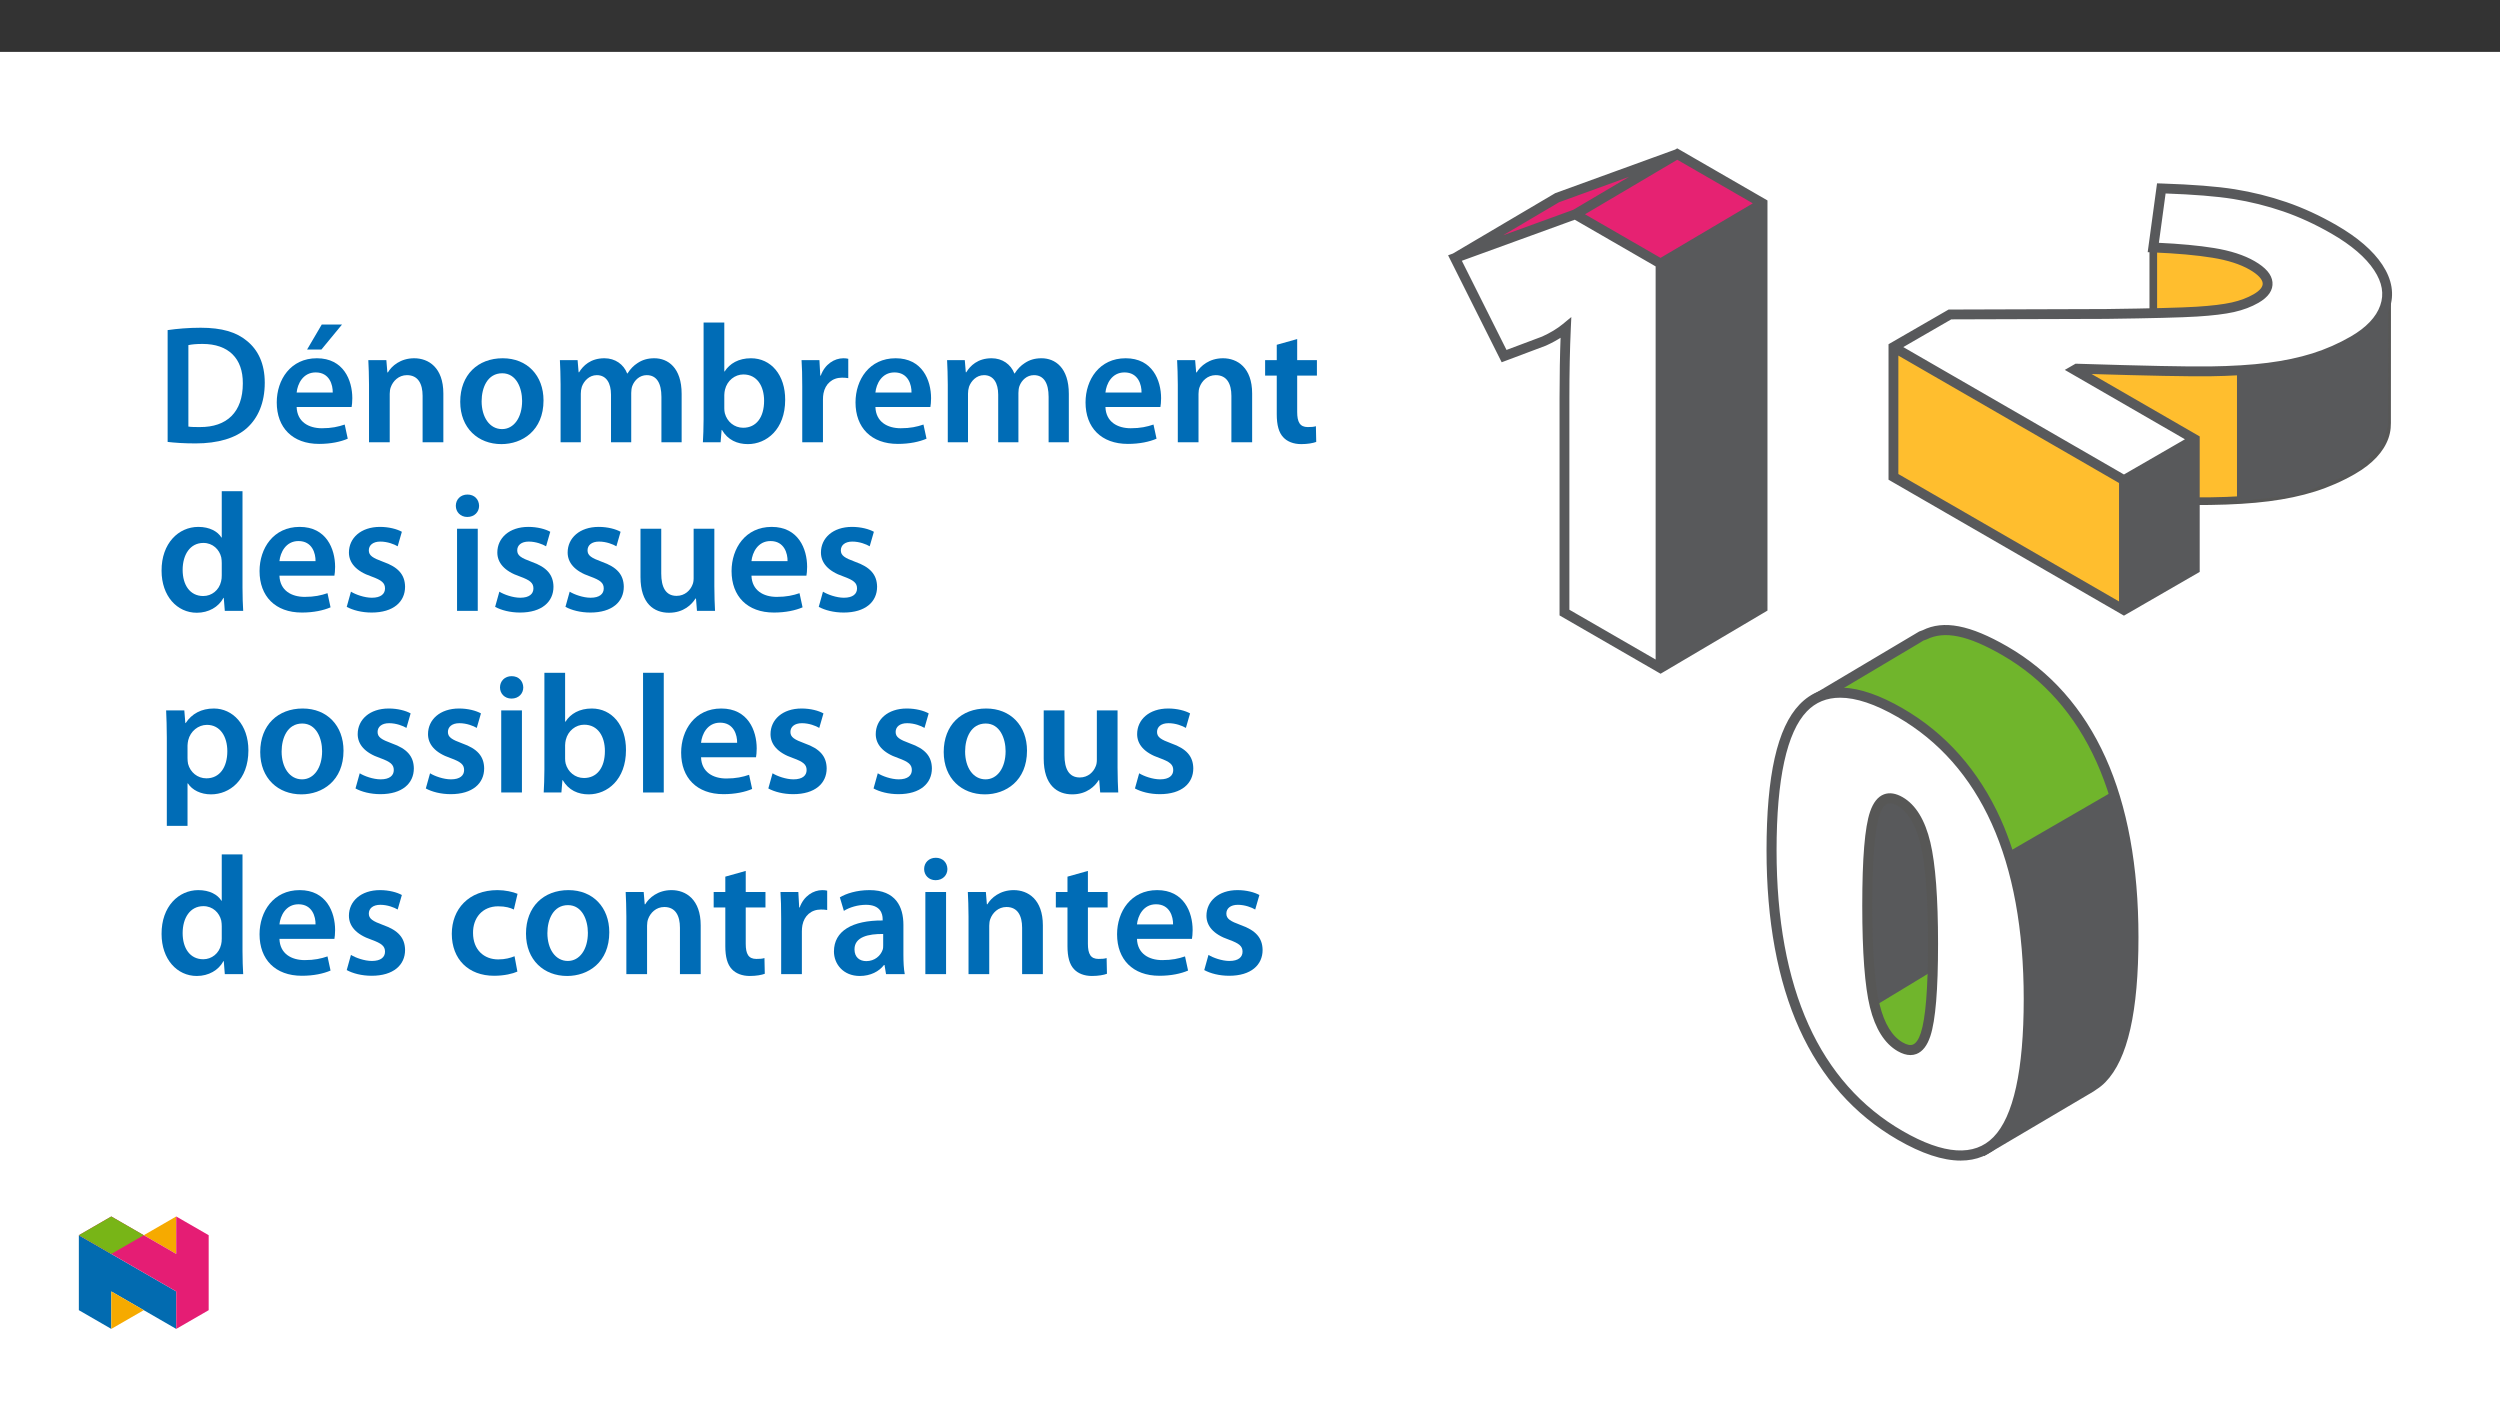 ﻿<?xml version="1.0" encoding="utf-8"?>
<svg xmlns="http://www.w3.org/2000/svg" xmlns:xlink="http://www.w3.org/1999/xlink" viewBox="0 0 960 540" version="1.1">
  <rect x="0" y="0" width="960" height="540" fill="#333333" stroke="none"/>
  <defs>
    <g>
      <symbol overflow="visible" id="glyph0-0">
        <path style="stroke:none;" d="M 0 0 L 32.375 0 L 32.375 -45.328 L 0 -45.328 Z M 16.188 -25.578 L 5.188 -42.094 L 27.188 -42.094 Z M 18.125 -22.656 L 29.141 -39.172 L 29.141 -6.156 Z M 5.188 -3.234 L 16.188 -19.75 L 27.188 -3.234 Z M 3.234 -39.172 L 14.25 -22.656 L 3.234 -6.156 Z M 3.234 -39.172 " />
      </symbol>
      <symbol overflow="visible" id="glyph0-1">
        <path style="stroke:none;" d="M 4.594 -0.125 C 7.25 0.188 10.75 0.453 15.344 0.453 C 23.828 0.453 30.75 -1.547 35.094 -5.5 C 39.234 -9.266 41.891 -15.016 41.891 -22.859 C 41.891 -30.234 39.297 -35.484 35.031 -38.922 C 31.016 -42.281 25.453 -43.969 17.281 -43.969 C 12.562 -43.969 8.156 -43.578 4.594 -43.062 Z M 12.562 -37.297 C 13.734 -37.562 15.469 -37.75 18 -37.75 C 27.969 -37.75 33.547 -32.188 33.469 -22.594 C 33.469 -11.531 27.328 -5.766 16.969 -5.828 C 15.344 -5.828 13.656 -5.828 12.562 -6.016 Z M 12.562 -37.297 " />
      </symbol>
      <symbol overflow="visible" id="glyph0-2">
        <path style="stroke:none;" d="M 31.016 -13.531 C 31.141 -14.25 31.281 -15.406 31.281 -16.906 C 31.281 -23.828 27.906 -32.25 17.672 -32.25 C 7.578 -32.25 2.266 -24.016 2.266 -15.281 C 2.266 -5.641 8.281 0.641 18.516 0.641 C 23.047 0.641 26.812 -0.188 29.531 -1.359 L 28.359 -6.797 C 25.906 -5.953 23.312 -5.375 19.625 -5.375 C 14.5 -5.375 10.094 -7.828 9.906 -13.531 Z M 9.906 -19.094 C 10.234 -22.344 12.297 -26.812 17.219 -26.812 C 22.531 -26.812 23.828 -22.016 23.766 -19.094 Z M 19.547 -45.203 L 13.922 -35.609 L 19.422 -35.609 L 27.328 -45.203 Z M 19.547 -45.203 " />
      </symbol>
      <symbol overflow="visible" id="glyph0-3">
        <path style="stroke:none;" d="M 4.281 0 L 12.234 0 L 12.234 -18.578 C 12.234 -19.484 12.375 -20.469 12.625 -21.109 C 13.469 -23.5 15.672 -25.766 18.844 -25.766 C 23.188 -25.766 24.859 -22.344 24.859 -17.812 L 24.859 0 L 32.828 0 L 32.828 -18.719 C 32.828 -28.688 27.125 -32.25 21.625 -32.25 C 16.375 -32.25 12.953 -29.266 11.531 -26.812 L 11.328 -26.812 L 10.938 -31.531 L 4.016 -31.531 C 4.141 -28.812 4.281 -25.766 4.281 -22.141 Z M 4.281 0 " />
      </symbol>
      <symbol overflow="visible" id="glyph0-4">
        <path style="stroke:none;" d="M 18.578 -32.25 C 9.062 -32.25 2.266 -25.906 2.266 -15.547 C 2.266 -5.375 9.188 0.719 18.062 0.719 C 26.094 0.719 34.25 -4.469 34.25 -16.062 C 34.25 -25.641 27.969 -32.25 18.578 -32.25 Z M 18.391 -26.484 C 23.828 -26.484 26.031 -20.781 26.031 -15.859 C 26.031 -9.453 22.859 -5.047 18.328 -5.047 C 13.531 -5.047 10.484 -9.641 10.484 -15.734 C 10.484 -20.984 12.75 -26.484 18.391 -26.484 Z M 18.391 -26.484 " />
      </symbol>
      <symbol overflow="visible" id="glyph0-5">
        <path style="stroke:none;" d="M 4.281 0 L 12.047 0 L 12.047 -18.641 C 12.047 -19.547 12.172 -20.469 12.438 -21.297 C 13.203 -23.438 15.219 -25.766 18.188 -25.766 C 21.891 -25.766 23.641 -22.656 23.641 -18.266 L 23.641 0 L 31.406 0 L 31.406 -18.906 C 31.406 -19.812 31.531 -20.844 31.797 -21.562 C 32.641 -23.828 34.641 -25.766 37.359 -25.766 C 41.188 -25.766 43 -22.656 43 -17.422 L 43 0 L 50.766 0 L 50.766 -18.578 C 50.766 -28.688 45.453 -32.25 40.281 -32.25 C 37.625 -32.25 35.609 -31.594 33.797 -30.375 C 32.375 -29.469 31.078 -28.172 29.984 -26.422 L 29.844 -26.422 C 28.484 -29.922 25.25 -32.25 21.109 -32.25 C 15.734 -32.25 12.891 -29.328 11.391 -26.875 L 11.203 -26.875 L 10.812 -31.531 L 4.016 -31.531 C 4.141 -28.812 4.281 -25.766 4.281 -22.141 Z M 4.281 0 " />
      </symbol>
      <symbol overflow="visible" id="glyph0-6">
        <path style="stroke:none;" d="M 4.281 -8.875 C 4.281 -5.641 4.141 -2.141 4.016 0 L 10.812 0 L 11.203 -4.734 L 11.328 -4.734 C 13.594 -0.844 17.219 0.719 21.297 0.719 C 28.422 0.719 35.609 -4.922 35.609 -16.25 C 35.672 -25.828 30.172 -32.25 22.469 -32.25 C 17.734 -32.25 14.312 -30.234 12.375 -27.188 L 12.234 -27.188 L 12.234 -45.969 L 4.281 -45.969 Z M 12.234 -18.125 C 12.234 -18.906 12.375 -19.625 12.5 -20.203 C 13.344 -23.703 16.312 -26.031 19.547 -26.031 C 24.859 -26.031 27.516 -21.5 27.516 -15.922 C 27.516 -9.516 24.469 -5.562 19.484 -5.562 C 16.062 -5.562 13.281 -7.906 12.438 -11.141 C 12.297 -11.719 12.234 -12.375 12.234 -13.016 Z M 12.234 -18.125 " />
      </symbol>
      <symbol overflow="visible" id="glyph0-7">
        <path style="stroke:none;" d="M 4.281 0 L 12.234 0 L 12.234 -16.375 C 12.234 -17.219 12.297 -18.062 12.438 -18.781 C 13.141 -22.406 15.797 -24.797 19.547 -24.797 C 20.531 -24.797 21.234 -24.734 21.953 -24.609 L 21.953 -32.047 C 21.297 -32.188 20.844 -32.25 20.078 -32.25 C 16.641 -32.25 12.953 -29.984 11.391 -25.578 L 11.203 -25.578 L 10.875 -31.531 L 4.016 -31.531 C 4.203 -28.75 4.281 -25.641 4.281 -21.375 Z M 4.281 0 " />
      </symbol>
      <symbol overflow="visible" id="glyph0-8">
        <path style="stroke:none;" d="M 31.016 -13.531 C 31.141 -14.25 31.281 -15.406 31.281 -16.906 C 31.281 -23.828 27.906 -32.25 17.672 -32.25 C 7.578 -32.25 2.266 -24.016 2.266 -15.281 C 2.266 -5.641 8.281 0.641 18.516 0.641 C 23.047 0.641 26.812 -0.188 29.531 -1.359 L 28.359 -6.797 C 25.906 -5.953 23.312 -5.375 19.625 -5.375 C 14.5 -5.375 10.094 -7.828 9.906 -13.531 Z M 9.906 -19.094 C 10.234 -22.344 12.297 -26.812 17.219 -26.812 C 22.531 -26.812 23.828 -22.016 23.766 -19.094 Z M 9.906 -19.094 " />
      </symbol>
      <symbol overflow="visible" id="glyph0-9">
        <path style="stroke:none;" d="M 5.562 -37.422 L 5.562 -31.531 L 1.094 -31.531 L 1.094 -25.578 L 5.562 -25.578 L 5.562 -10.75 C 5.562 -6.609 6.344 -3.688 8.094 -1.875 C 9.578 -0.266 11.984 0.719 14.953 0.719 C 17.422 0.719 19.547 0.328 20.719 -0.125 L 20.594 -6.156 C 19.688 -5.891 18.906 -5.828 17.484 -5.828 C 14.438 -5.828 13.406 -7.766 13.406 -11.656 L 13.406 -25.578 L 20.984 -25.578 L 20.984 -31.531 L 13.406 -31.531 L 13.406 -39.625 Z M 5.562 -37.422 " />
      </symbol>
      <symbol overflow="visible" id="glyph0-10">
        <path style="stroke:none;" d="M 25.375 -45.969 L 25.375 -28.172 L 25.25 -28.172 C 23.828 -30.5 20.719 -32.25 16.375 -32.25 C 8.812 -32.25 2.203 -25.969 2.266 -15.406 C 2.266 -5.703 8.219 0.719 15.797 0.719 C 20.328 0.719 24.156 -1.484 26.031 -4.984 L 26.156 -4.984 L 26.547 0 L 33.609 0 C 33.469 -2.141 33.344 -5.641 33.344 -8.875 L 33.344 -45.969 Z M 25.375 -13.656 C 25.375 -12.828 25.312 -12.047 25.125 -11.328 C 24.344 -7.906 21.5 -5.703 18.266 -5.703 C 13.203 -5.703 10.359 -9.906 10.359 -15.734 C 10.359 -21.562 13.203 -26.094 18.328 -26.094 C 21.953 -26.094 24.469 -23.562 25.188 -20.531 C 25.312 -19.875 25.375 -19.031 25.375 -18.391 Z M 25.375 -13.656 " />
      </symbol>
      <symbol overflow="visible" id="glyph0-11">
        <path style="stroke:none;" d="M 2.328 -1.547 C 4.656 -0.266 8.094 0.641 11.906 0.641 C 20.266 0.641 24.734 -3.5 24.734 -9.266 C 24.672 -13.922 22.078 -16.828 16.312 -18.844 C 12.297 -20.328 10.812 -21.234 10.812 -23.25 C 10.812 -25.188 12.375 -26.609 15.219 -26.609 C 18 -26.609 20.594 -25.578 21.891 -24.797 L 23.5 -30.375 C 21.625 -31.406 18.578 -32.25 15.094 -32.25 C 7.766 -32.25 3.172 -27.969 3.172 -22.406 C 3.172 -18.641 5.703 -15.281 11.844 -13.203 C 15.734 -11.781 17.031 -10.75 17.031 -8.609 C 17.031 -6.547 15.469 -5.047 11.984 -5.047 C 9.125 -5.047 5.703 -6.281 3.953 -7.375 Z M 2.328 -1.547 " />
      </symbol>
      <symbol overflow="visible" id="glyph0-12">
        <path style="stroke:none;" d="M 12.234 0 L 12.234 -31.531 L 4.281 -31.531 L 4.281 0 Z M 8.281 -44.672 C 5.641 -44.672 3.812 -42.797 3.812 -40.344 C 3.812 -38.016 5.562 -36.062 8.219 -36.062 C 11 -36.062 12.75 -38.016 12.75 -40.344 C 12.688 -42.797 11 -44.672 8.281 -44.672 Z M 8.281 -44.672 " />
      </symbol>
      <symbol overflow="visible" id="glyph0-13">
        <path style="stroke:none;" d="M 32.5 -31.531 L 24.547 -31.531 L 24.547 -12.5 C 24.547 -11.594 24.406 -10.688 24.094 -10.031 C 23.312 -7.969 21.234 -5.766 18 -5.766 C 13.797 -5.766 12.109 -9.125 12.109 -14.375 L 12.109 -31.531 L 4.141 -31.531 L 4.141 -13.016 C 4.141 -2.719 9.391 0.719 15.094 0.719 C 20.781 0.719 23.891 -2.531 25.25 -4.734 L 25.453 -4.734 L 25.828 0 L 32.766 0 C 32.641 -2.594 32.5 -5.703 32.5 -9.453 Z M 32.5 -31.531 " />
      </symbol>
      <symbol overflow="visible" id="glyph0-14">
        <path style="stroke:none;" d="M 4.281 12.828 L 12.234 12.828 L 12.234 -3.5 L 12.375 -3.5 C 13.984 -0.969 17.281 0.719 21.234 0.719 C 28.422 0.719 35.609 -4.797 35.609 -16.188 C 35.609 -26.031 29.594 -32.25 22.344 -32.25 C 17.547 -32.25 13.859 -30.234 11.531 -26.672 L 11.391 -26.672 L 11 -31.531 L 4.016 -31.531 C 4.141 -28.562 4.281 -25.188 4.281 -21.047 Z M 12.234 -18.062 C 12.234 -18.719 12.375 -19.422 12.5 -20.078 C 13.344 -23.562 16.375 -25.969 19.688 -25.969 C 24.797 -25.969 27.516 -21.438 27.516 -15.859 C 27.516 -9.641 24.547 -5.438 19.484 -5.438 C 16.062 -5.438 13.281 -7.766 12.438 -11 C 12.297 -11.719 12.234 -12.438 12.234 -13.203 Z M 12.234 -18.062 " />
      </symbol>
      <symbol overflow="visible" id="glyph0-15">
        <path style="stroke:none;" d="M 4.281 0 L 12.234 0 L 12.234 -45.969 L 4.281 -45.969 Z M 4.281 0 " />
      </symbol>
      <symbol overflow="visible" id="glyph0-16">
        <path style="stroke:none;" d="M 26.359 -6.859 C 24.797 -6.219 22.797 -5.641 20.078 -5.641 C 14.641 -5.641 10.422 -9.328 10.422 -15.797 C 10.359 -21.562 13.984 -26.031 20.078 -26.031 C 22.922 -26.031 24.797 -25.453 26.094 -24.797 L 27.516 -30.828 C 25.703 -31.594 22.734 -32.25 19.812 -32.25 C 8.734 -32.25 2.266 -24.922 2.266 -15.469 C 2.266 -5.703 8.672 0.641 18.516 0.641 C 22.469 0.641 25.766 -0.188 27.453 -0.969 Z M 26.359 -6.859 " />
      </symbol>
      <symbol overflow="visible" id="glyph0-17">
        <path style="stroke:none;" d="M 28.75 -18.906 C 28.75 -25.828 25.828 -32.25 15.734 -32.25 C 10.75 -32.25 6.672 -30.891 4.344 -29.469 L 5.891 -24.281 C 8.031 -25.641 11.266 -26.609 14.375 -26.609 C 19.938 -26.609 20.781 -23.188 20.781 -21.109 L 20.781 -20.594 C 9.125 -20.656 2.078 -16.578 2.078 -8.672 C 2.078 -3.891 5.641 0.719 11.984 0.719 C 16.125 0.719 19.422 -1.031 21.297 -3.5 L 21.5 -3.5 L 22.078 0 L 29.266 0 C 28.875 -1.938 28.75 -4.734 28.75 -7.578 Z M 20.984 -11.078 C 20.984 -10.484 20.984 -9.906 20.781 -9.328 C 20 -7.062 17.734 -4.984 14.5 -4.984 C 11.984 -4.984 9.969 -6.406 9.969 -9.516 C 9.969 -14.312 15.344 -15.469 20.984 -15.406 Z M 20.984 -11.078 " />
      </symbol>
    </g>
    <clipPath id="clip1">
      <path d="M 780 111 L 918.551 111 L 918.551 194 L 780 194 Z M 780 111 " />
    </clipPath>
    <clipPath id="clip2">
      <path d="M 725 70 L 918.551 70 L 918.551 236 L 725 236 Z M 725 70 " />
    </clipPath>
    <clipPath id="clip3">
      <path d="M 713 58 L 918.551 58 L 918.551 248 L 713 248 Z M 713 58 " />
    </clipPath>
    <clipPath id="clip4">
      <path d="M 556.066 57 L 679 57 L 679 259 L 556.066 259 Z M 556.066 57 " />
    </clipPath>
    <clipPath id="clip5">
      <path d="M 556.066 56.965 L 691 56.965 L 691 271 L 556.066 271 Z M 556.066 56.965 " />
    </clipPath>
    <clipPath id="clip6">
      <path d="M 684 228 L 833 228 L 833 445.664 L 684 445.664 Z M 684 228 " />
    </clipPath>
    <clipPath id="clip7">
      <path d="M 678 264 L 820 264 L 820 445.664 L 678 445.664 Z M 678 264 " />
    </clipPath>
    <clipPath id="clip8">
      <path d="M 666 252 L 832 252 L 832 445.664 L 666 445.664 Z M 666 252 " />
    </clipPath>
    <clipPath id="clip9">
      <path d="M 30.277 474 L 68 474 L 68 510.301 L 30.277 510.301 Z M 30.277 474 " />
    </clipPath>
    <clipPath id="clip10">
      <path d="M 42 495 L 56 495 L 56 510.301 L 42 510.301 Z M 42 495 " />
    </clipPath>
    <clipPath id="clip11">
      <path d="M 55 467.125 L 68 467.125 L 68 482 L 55 482 Z M 55 467.125 " />
    </clipPath>
    <clipPath id="clip12">
      <path d="M 30.277 467.125 L 80.133 467.125 L 80.133 510.301 L 30.277 510.301 Z M 30.277 467.125 " />
    </clipPath>
    <clipPath id="clip13">
      <path d="M 30.277 467.125 L 56 467.125 L 56 482 L 30.277 482 Z M 30.277 467.125 " />
    </clipPath>
  </defs>
  <g id="surface1">
    <path style=" stroke:none;fill-rule:nonzero;fill:rgb(100%,100%,100%);fill-opacity:1;" d="M 0 559.926 L 960 559.926 L 960 19.926 L 0 19.926 Z M 0 559.926 " />
    <path style=" stroke:none;fill-rule:nonzero;fill:rgb(100%,74.5%,17.999%);fill-opacity:1;" d="M 727.078 183.117 L 727.082 133.277 L 815.602 184.383 L 815.598 234.227 Z M 727.078 183.117 " />
    <path style=" stroke:none;fill-rule:nonzero;fill:rgb(100%,74.5%,17.999%);fill-opacity:1;" d="M 826.863 95.035 L 826.863 128.367 L 874.707 128.367 L 891.383 106.461 L 860.145 83.684 L 835.898 87.914 Z M 826.863 95.035 " />
    <path style=" stroke:none;fill-rule:nonzero;fill:rgb(34.099%,34.099%,33.699%);fill-opacity:1;" d="M 828.328 126.898 L 873.98 126.898 L 889.312 106.766 L 859.781 85.23 L 836.516 89.297 L 828.328 95.742 Z M 875.43 129.828 L 825.398 129.828 L 825.398 94.324 L 835.648 86.473 L 860.504 82.133 L 893.453 106.164 Z M 875.43 129.828 " />
    <path style=" stroke:none;fill-rule:nonzero;fill:rgb(100%,74.5%,17.999%);fill-opacity:1;" d="M 897.402 124.523 L 878.195 129.551 L 783.672 138.027 L 809.887 170.387 L 828.504 192.242 C 837.52 192.43 844.277 192.496 848.676 192.438 C 857.156 192.328 864.609 191.863 871.035 191.043 C 877.457 190.227 883.297 188.988 888.555 187.336 C 893.809 185.68 898.828 183.473 903.613 180.711 C 910.008 177.02 914.066 172.699 915.797 167.758 C 916.312 166.273 916.57 164.773 916.621 163.266 L 916.637 163.258 L 916.637 162.609 C 916.637 162.418 916.648 162.23 916.637 162.043 L 916.66 114.355 Z M 897.402 124.523 " />
    <g clip-path="url(#clip1)" clip-rule="nonzero">
      <path style=" stroke:none;fill-rule:nonzero;fill:rgb(34.099%,34.099%,33.699%);fill-opacity:1;" d="M 829.191 190.793 C 838.055 190.969 844.426 191.035 848.652 190.973 C 857.043 190.863 864.508 190.398 870.852 189.59 C 877.133 188.793 882.945 187.566 888.117 185.941 C 893.246 184.32 898.215 182.133 902.879 179.441 C 908.93 175.953 912.809 171.855 914.414 167.273 C 914.863 165.98 915.109 164.652 915.16 163.211 L 915.172 162.043 L 915.195 116.781 L 897.773 125.938 L 878.566 130.965 L 786.539 139.238 L 811.023 169.465 Z M 845.113 193.926 C 840.961 193.926 835.473 193.852 828.473 193.707 L 827.816 193.691 L 808.77 171.34 L 780.801 136.816 L 878.066 128.094 L 896.867 123.152 L 918.129 111.926 L 918.102 162.055 L 918.105 162.414 L 918.012 164.43 C 917.887 165.746 917.609 167.004 917.18 168.238 C 915.336 173.504 911.02 178.125 904.344 181.98 C 899.496 184.777 894.332 187.051 888.996 188.73 C 883.656 190.41 877.676 191.676 871.219 192.496 C 864.77 193.32 857.191 193.793 848.695 193.902 C 847.633 193.918 846.441 193.926 845.113 193.926 " />
    </g>
    <path style=" stroke:none;fill-rule:nonzero;fill:rgb(100%,100%,100%);fill-opacity:1;" d="M 815.602 184.383 L 727.082 133.277 L 748.773 120.754 L 808.672 120.562 C 826.078 120.336 837.719 120.039 843.59 119.668 C 849.457 119.301 854.07 118.738 857.438 117.984 C 860.801 117.23 863.762 116.117 866.32 114.637 C 869.488 112.809 870.965 110.77 870.746 108.52 C 870.52 106.273 868.543 104.074 864.824 101.922 C 860.984 99.707 856.004 98.102 849.891 97.105 C 843.766 96.109 836.094 95.418 826.863 95.035 L 829.949 72.348 C 841.852 72.734 851.152 73.461 857.852 74.535 C 864.555 75.613 871.059 77.234 877.375 79.402 C 883.688 81.574 889.984 84.465 896.273 88.098 C 904.172 92.656 909.828 97.527 913.246 102.715 C 916.672 107.902 917.52 112.969 915.797 117.914 C 914.07 122.859 910.008 127.18 903.613 130.871 C 898.832 133.629 893.809 135.84 888.559 137.492 C 883.301 139.145 877.461 140.383 871.039 141.199 C 864.609 142.02 857.16 142.484 848.676 142.594 C 840.195 142.711 823.133 142.363 797.496 141.562 L 796.664 142.043 L 842.797 168.68 Z M 815.602 184.383 " />
    <g clip-path="url(#clip2)" clip-rule="nonzero">
      <path style=" stroke:none;fill-rule:nonzero;fill:rgb(34.499%,34.9%,35.699%);fill-opacity:1;" d="M 848.656 141.133 C 840.293 141.254 823.098 140.898 797.543 140.098 L 797.125 140.086 L 793.73 142.043 L 839.867 168.68 L 836.895 170.398 L 815.602 182.691 L 741.953 140.172 L 730.012 133.277 L 749.168 122.215 L 808.691 122.027 C 826.043 121.801 837.816 121.5 843.684 121.129 C 849.602 120.758 854.336 120.18 857.758 119.414 C 861.258 118.629 864.387 117.445 867.055 115.906 C 870.75 113.773 872.484 111.238 872.203 108.375 C 871.926 105.605 869.754 103.082 865.555 100.652 C 861.578 98.359 856.387 96.68 850.125 95.66 C 844.305 94.715 837.047 94.035 828.527 93.641 L 831.223 73.855 C 842.395 74.246 851.27 74.965 857.617 75.984 C 864.207 77.039 870.695 78.656 876.898 80.785 C 883.105 82.918 889.375 85.805 895.539 89.367 C 903.203 93.789 908.75 98.555 912.023 103.523 C 915.211 108.352 915.996 112.902 914.414 117.43 C 912.812 122.016 908.93 126.109 902.883 129.602 C 898.219 132.293 893.25 134.477 888.121 136.098 C 882.945 137.723 877.137 138.949 870.852 139.746 C 864.508 140.555 857.043 141.02 848.656 141.133 M 814.137 196.859 L 814.133 231.691 L 728.543 182.27 L 728.547 135.812 L 814.137 185.23 Z M 914.469 101.91 C 910.941 96.559 905.066 91.484 897.004 86.828 C 890.676 83.176 884.234 80.211 877.852 78.02 C 871.488 75.832 864.836 74.176 858.086 73.09 C 851.363 72.012 841.914 71.27 829.996 70.883 L 828.676 70.84 L 825.195 96.43 L 826.801 96.5 C 835.898 96.871 843.586 97.562 849.656 98.551 C 855.566 99.512 860.422 101.074 864.09 103.188 C 867.32 105.059 869.117 106.949 869.289 108.664 C 869.445 110.277 868.203 111.859 865.59 113.371 C 863.176 114.762 860.328 115.832 857.117 116.555 C 853.844 117.289 849.266 117.844 843.5 118.207 C 837.68 118.574 825.957 118.871 808.668 119.098 L 748.77 119.289 L 748.379 119.289 L 725.617 132.43 L 725.617 183.965 L 815.598 235.918 L 844.262 219.367 L 844.262 167.836 L 801.512 143.152 C 825.16 143.871 840.609 144.164 848.695 144.062 C 852.469 144.012 856.031 143.879 859.426 143.688 L 859.426 192.078 L 882.598 189.605 L 904.562 180.656 L 914.141 171.215 L 916.625 163.266 L 916.66 119.645 C 916.84 119.23 917.031 118.82 917.18 118.395 C 919.055 113.02 918.145 107.469 914.469 101.91 " />
    </g>
    <g clip-path="url(#clip3)" clip-rule="nonzero">
      <path style="fill:none;stroke-width:1;stroke-linecap:butt;stroke-linejoin:miter;stroke:rgb(34.499%,34.9%,35.699%);stroke-opacity:1;stroke-miterlimit:10;" d="M -0.001 -0.001 C -9.84 -0.144 -30.07 0.274 -60.134 1.216 L -60.626 1.23 L -64.62 -1.072 L -10.341 -32.409 L -13.838 -34.432 L -38.889 -48.894 L -125.534 1.129 L -139.583 9.24 L -117.046 22.255 L -47.019 22.476 C -26.605 22.742 -12.754 23.096 -5.851 23.533 C 1.111 23.969 6.681 24.649 10.707 25.55 C 14.824 26.474 18.505 27.866 21.644 29.677 C 25.991 32.186 28.032 35.169 27.701 38.537 C 27.375 41.795 24.82 44.764 19.879 47.623 C 15.201 50.32 9.094 52.296 1.727 53.496 C -5.121 54.608 -13.659 55.408 -23.682 55.872 L -20.511 79.148 C -7.368 78.689 3.073 77.843 10.541 76.644 C 18.294 75.403 25.927 73.5 33.225 70.996 C 40.527 68.487 47.903 65.091 55.155 60.899 C 64.172 55.697 70.697 50.091 74.548 44.245 C 78.298 38.565 79.222 33.211 77.361 27.885 C 75.477 22.489 70.909 17.673 63.795 13.565 C 58.308 10.398 52.462 7.829 46.428 5.922 C 40.339 4.011 33.505 2.568 26.111 1.63 C 18.648 0.679 9.866 0.132 -0.001 -0.001 Z M -40.612 -65.562 L -40.617 -106.541 L -141.311 -48.398 L -141.306 6.258 L -40.612 -51.881 Z M 77.425 46.143 C 73.276 52.439 66.364 58.409 56.878 63.886 C 49.434 68.183 41.855 71.671 34.346 74.25 C 26.86 76.823 19.034 78.772 11.093 80.049 C 3.184 81.318 -7.933 82.191 -21.954 82.646 L -23.508 82.696 L -27.602 52.591 L -25.713 52.508 C -15.01 52.071 -5.966 51.258 1.175 50.095 C 8.128 48.965 13.841 47.126 18.156 44.64 C 21.957 42.439 24.071 40.215 24.273 38.197 C 24.457 36.299 22.995 34.438 19.921 32.659 C 17.081 31.023 13.73 29.764 9.953 28.914 C 6.102 28.05 0.716 27.398 -6.067 26.97 C -12.915 26.538 -26.706 26.189 -47.046 25.922 L -117.515 25.697 L -117.974 25.697 L -144.753 10.238 L -144.753 -50.392 L -38.894 -111.513 L -5.171 -92.042 L -5.171 -31.417 L -55.465 -2.377 C -27.644 -3.223 -9.468 -3.568 0.045 -3.448 C 4.484 -3.388 8.675 -3.232 12.669 -3.007 L 12.669 -59.937 L 39.93 -57.028 L 65.771 -46.5 L 77.039 -35.392 L 79.962 -26.04 L 80.003 25.279 C 80.215 25.766 80.44 26.249 80.615 26.75 C 82.821 33.073 81.75 39.603 77.425 46.143 Z M 77.425 46.143 " transform="matrix(0.85,0,0,-0.85,848.657,141.132)" />
    </g>
    <path style=" stroke:none;fill-rule:nonzero;fill:rgb(90.199%,13.3%,44.699%);fill-opacity:1;" d="M 637.652 101.211 L 676.82 78.062 L 644.066 59.152 L 604.895 82.297 Z M 637.652 101.211 " />
    <path style=" stroke:none;fill-rule:nonzero;fill:rgb(100%,100%,100%);fill-opacity:1;" d="M 637.652 256.531 L 600.754 235.23 L 600.754 153 C 600.754 143.012 600.938 133.98 601.309 125.91 C 599.039 127.785 596.215 129.484 592.84 131.008 L 577.566 136.742 L 558.707 99.086 L 604.895 82.297 L 637.652 101.211 Z M 637.652 256.531 " />
    <path style=" stroke:none;fill-rule:nonzero;fill:rgb(90.199%,13.3%,44.699%);fill-opacity:1;" d="M 597.875 75.941 L 558.707 99.086 L 604.895 82.297 L 644.066 59.152 Z M 597.875 75.941 " />
    <g clip-path="url(#clip4)" clip-rule="nonzero">
      <path style=" stroke:none;fill-rule:nonzero;fill:rgb(34.499%,34.9%,35.699%);fill-opacity:1;" d="M 607.801 82.285 L 644.074 60.852 L 673.918 78.078 L 661.449 85.445 L 637.645 99.512 Z M 636.188 253.996 L 602.219 234.383 L 602.219 153 C 602.219 143.098 602.402 134 602.77 125.973 L 602.922 122.676 L 600.375 124.781 C 598.215 126.562 595.48 128.211 592.328 129.637 L 578.289 134.906 L 560.754 99.902 L 604.754 83.906 L 636.188 102.055 Z M 598.504 77.273 L 629.734 65.922 L 604.27 80.969 L 602.062 81.77 L 573.047 92.312 Z M 644.059 57.457 L 643.434 57.824 L 597.379 74.562 L 558.078 97.754 L 556.66 98.27 L 576.852 138.578 L 593.445 132.344 C 595.777 131.289 597.871 130.141 599.715 128.91 C 599.434 136.207 599.289 144.289 599.289 153 L 599.289 236.074 L 637.66 258.227 L 678.285 234.223 L 678.285 77.219 Z M 644.059 57.457 " />
    </g>
    <g clip-path="url(#clip5)" clip-rule="nonzero">
      <path style="fill:none;stroke-width:1;stroke-linecap:butt;stroke-linejoin:miter;stroke:rgb(34.499%,34.9%,35.699%);stroke-opacity:1;stroke-miterlimit:10;" d="M -0.001 -0.002 L 42.673 25.214 L 77.784 4.948 L 63.115 -3.72 L 35.109 -20.268 Z M 33.395 -202.015 L -6.568 -178.94 L -6.568 -83.196 C -6.568 -71.546 -6.352 -60.843 -5.92 -51.399 L -5.741 -47.52 L -8.737 -49.997 C -11.279 -52.093 -14.496 -54.032 -18.204 -55.709 L -34.721 -61.909 L -55.35 -20.728 L -3.586 -1.909 L 33.395 -23.26 Z M -10.939 5.894 L 25.803 19.249 L -4.156 1.547 L -6.752 0.605 L -40.888 -11.799 Z M 42.655 29.208 L 41.92 28.776 L -12.262 9.084 L -58.498 -18.2 L -60.167 -18.807 L -36.412 -66.229 L -16.89 -58.894 C -14.146 -57.653 -11.683 -56.302 -9.514 -54.855 C -9.845 -63.439 -10.015 -72.948 -10.015 -83.196 L -10.015 -180.93 L 35.127 -206.992 L 82.922 -178.752 L 82.922 5.959 Z M 42.655 29.208 " transform="matrix(0.85,0,0,-0.85,607.802,82.284)" />
    </g>
    <path style=" stroke:none;fill-rule:nonzero;fill:rgb(43.9%,70.999%,17.299%);fill-opacity:1;" d="M 819.242 359.852 C 819.242 332.848 815.082 310.129 806.758 291.68 C 798.438 273.234 786.141 259.312 769.863 249.914 C 756.449 242.168 746.836 239.91 738.969 243.809 L 737.914 244.172 L 736.375 245.09 C 736.164 245.223 735.938 245.332 735.73 245.473 L 698.66 267.508 L 720.863 288.938 C 720.613 293.27 720.48 297.891 720.48 302.832 C 720.48 329.609 724.629 352.184 732.922 370.539 C 740.082 386.395 750.258 398.902 763.422 408.102 L 763.762 440.594 L 802.941 417.449 L 802.941 417.379 C 804.418 416.52 805.824 415.52 807.09 414.223 C 815.188 405.906 819.242 387.785 819.242 359.852 " />
    <path style=" stroke:none;fill-rule:nonzero;fill:rgb(34.499%,34.9%,35.699%);fill-opacity:1;" d="M 701.125 267.793 L 722.406 288.336 L 722.363 289.027 C 722.113 293.402 721.98 298.043 721.98 302.832 C 721.98 329.27 726.125 351.844 734.293 369.922 C 741.293 385.422 751.379 397.855 764.281 406.871 L 764.914 407.312 L 765.234 437.973 L 802.18 416.078 C 803.758 415.16 804.977 414.238 806.012 413.172 C 813.793 405.184 817.738 387.242 817.738 359.852 C 817.738 333.195 813.582 310.469 805.391 292.297 C 797.234 274.23 785.031 260.406 769.113 251.215 C 755.785 243.52 746.695 241.656 739.641 245.156 L 738.402 245.594 L 736.496 246.766 Z M 762.285 443.211 L 761.926 408.887 C 748.879 399.594 738.66 386.906 731.555 371.16 C 723.207 352.688 718.977 329.699 718.977 302.832 C 718.977 298.238 719.094 293.77 719.324 289.543 L 696.199 267.223 L 734.961 244.184 C 735.035 244.125 735.203 244.031 735.375 243.938 L 737.145 242.883 L 738.48 242.391 C 746.355 238.469 756.324 240.367 770.613 248.609 C 787.09 258.125 799.715 272.41 808.129 291.059 C 816.504 309.621 820.746 332.766 820.746 359.852 C 820.746 388.453 816.633 406.578 808.164 415.27 C 807.121 416.344 805.938 417.285 804.488 418.199 L 804.488 418.211 L 803.707 418.746 Z M 762.285 443.211 " />
    <g clip-path="url(#clip6)" clip-rule="nonzero">
      <path style="fill:none;stroke-width:1;stroke-linecap:butt;stroke-linejoin:miter;stroke:rgb(34.499%,34.9%,35.699%);stroke-opacity:1;stroke-miterlimit:10;" d="M 0.002 0 L 25.039 -24.168 L 24.988 -24.981 C 24.694 -30.128 24.538 -35.588 24.538 -41.222 C 24.538 -72.325 29.414 -98.883 39.023 -120.151 C 47.258 -138.387 59.124 -153.014 74.303 -163.621 L 75.048 -164.14 L 75.425 -200.211 L 118.89 -174.453 C 120.746 -173.373 122.18 -172.288 123.398 -171.034 C 132.553 -161.636 137.194 -140.528 137.194 -108.304 C 137.194 -76.944 132.304 -50.206 122.667 -28.828 C 113.072 -7.573 98.715 8.691 79.988 19.504 C 64.308 28.557 53.614 30.749 45.314 26.632 L 43.858 26.117 L 41.615 24.738 Z M 71.955 -206.374 L 71.532 -165.992 C 56.183 -155.059 44.161 -140.133 35.802 -121.608 C 25.981 -99.876 21.004 -72.831 21.004 -41.222 C 21.004 -35.818 21.142 -30.56 21.413 -25.588 L -5.793 0.671 L 39.809 27.776 C 39.896 27.845 40.094 27.955 40.296 28.066 L 42.378 29.306 L 43.95 29.885 C 53.214 34.499 64.942 32.266 81.753 22.569 C 101.137 11.374 115.99 -5.432 125.889 -27.371 C 135.742 -49.209 140.733 -76.438 140.733 -108.304 C 140.733 -141.953 135.894 -163.276 125.93 -173.501 C 124.703 -174.765 123.311 -175.873 121.606 -176.948 L 121.606 -176.962 L 120.687 -177.592 Z M 71.955 -206.374 " transform="matrix(0.85,0,0,-0.85,701.123,267.793)" />
    </g>
    <path style=" stroke:none;fill-rule:nonzero;fill:rgb(43.9%,70.999%,17.299%);fill-opacity:1;" d="M 709.98 306.543 L 707.977 393.543 L 727.516 415.336 L 751.066 418.902 L 752.82 400.555 L 748.059 304.359 L 730.398 289.578 Z M 709.98 306.543 " />
    <path style="fill-rule:nonzero;fill:rgb(34.499%,34.9%,35.699%);fill-opacity:1;stroke-width:1;stroke-linecap:butt;stroke-linejoin:miter;stroke:rgb(34.499%,34.9%,35.699%);stroke-opacity:1;stroke-miterlimit:10;" d="M -0 -0.001 L 24.402 14.77 C 24.402 14.77 40.036 36.87 40.036 37.757 C 40.036 38.639 22.647 101.121 22.647 101.121 C 22.647 101.121 -3.488 113.501 -5.304 113.795 C -7.119 114.089 -20.088 87.573 -20.088 81.231 C -20.088 74.894 -18.907 28.621 -18.907 26.851 C -18.907 25.082 -12.128 -1.444 -12.128 -1.444 L -7.413 -2.326 Z M -0 -0.001 " transform="matrix(0.85,0,0,-0.85,721.543,384.8)" />
    <path style=" stroke:none;fill-rule:nonzero;fill:rgb(100%,100%,100%);fill-opacity:1;" d="M 717.035 347.805 C 717.035 365.664 718 378.496 719.93 386.305 C 721.867 394.117 725.105 399.336 729.66 401.965 C 734.27 404.629 737.531 403.055 739.434 397.234 C 741.332 391.426 742.285 379.809 742.285 362.387 C 742.285 344.891 741.316 332.074 739.383 323.941 C 737.453 315.805 734.211 310.426 729.66 307.793 C 725.105 305.168 721.867 306.684 719.93 312.332 C 718 317.984 717.035 329.809 717.035 347.805 M 779.039 383.605 C 779.039 411.539 774.984 429.664 766.883 437.977 C 758.773 446.293 746.363 445.625 729.66 435.98 C 713.32 426.547 701.008 412.656 692.719 394.297 C 684.426 375.941 680.277 353.363 680.277 326.586 C 680.277 298.508 684.332 280.262 692.438 271.836 C 700.539 263.414 712.949 264.023 729.66 273.668 C 745.934 283.066 758.234 296.992 766.555 315.434 C 774.875 333.887 779.039 356.605 779.039 383.605 " />
    <path style=" stroke:none;fill-rule:nonzero;fill:rgb(34.099%,34.099%,33.699%);fill-opacity:1;" d="M 738.004 396.77 C 737.137 399.414 736.023 401.012 734.68 401.523 C 733.586 401.961 732.141 401.66 730.41 400.664 C 726.25 398.258 723.211 393.309 721.391 385.945 C 719.496 378.301 718.539 365.469 718.539 347.805 C 718.539 330.051 719.484 318.281 721.352 312.816 C 722.227 310.27 723.336 308.73 724.656 308.23 C 724.984 308.109 725.336 308.047 725.723 308.047 C 726.633 308.047 727.703 308.402 728.906 309.094 C 733.066 311.5 736.098 316.609 737.918 324.289 C 739.82 332.281 740.785 345.102 740.785 362.387 C 740.785 379.555 739.848 391.121 738.004 396.77 M 730.41 306.492 C 727.879 305.039 725.59 304.68 723.602 305.418 C 721.398 306.242 719.684 308.406 718.512 311.844 C 716.508 317.703 715.531 329.465 715.531 347.805 C 715.531 365.711 716.523 378.785 718.473 386.664 C 720.5 394.852 724.012 400.438 728.906 403.27 C 730.586 404.234 732.16 404.723 733.609 404.723 C 734.359 404.723 735.078 404.59 735.758 404.332 C 737.984 403.48 739.703 401.25 740.863 397.703 C 742.832 391.672 743.789 380.121 743.789 362.387 C 743.789 344.867 742.801 331.812 740.848 323.59 C 738.828 315.078 735.316 309.324 730.41 306.492 " />
    <path style="fill:none;stroke-width:1;stroke-linecap:butt;stroke-linejoin:miter;stroke:rgb(34.099%,34.099%,33.699%);stroke-opacity:1;stroke-miterlimit:10;" d="M 0 0.002 C -1.02 -3.11 -2.33 -4.989 -3.911 -5.591 C -5.197 -6.106 -6.898 -5.752 -8.934 -4.58 C -13.828 -1.749 -17.403 4.073 -19.545 12.736 C -21.774 21.729 -22.9 36.826 -22.9 57.607 C -22.9 78.494 -21.787 92.341 -19.591 98.77 C -18.561 101.766 -17.256 103.577 -15.703 104.165 C -15.317 104.308 -14.903 104.381 -14.448 104.381 C -13.378 104.381 -12.118 103.963 -10.703 103.15 C -5.809 100.319 -2.242 94.308 -0.101 85.273 C 2.137 75.87 3.272 60.787 3.272 40.452 C 3.272 20.254 2.169 6.647 0 0.002 Z M -8.934 106.21 C -11.912 107.92 -14.605 108.343 -16.944 107.474 C -19.536 106.504 -21.553 103.958 -22.932 99.914 C -25.289 93.021 -26.438 79.184 -26.438 57.607 C -26.438 36.541 -25.271 21.16 -22.978 11.89 C -20.593 2.258 -16.461 -4.314 -10.703 -7.646 C -8.727 -8.781 -6.875 -9.355 -5.17 -9.355 C -4.287 -9.355 -3.442 -9.199 -2.642 -8.896 C -0.023 -7.894 1.999 -5.27 3.364 -1.097 C 5.68 5.999 6.806 19.588 6.806 40.452 C 6.806 61.063 5.644 76.422 3.346 86.095 C 0.97 96.109 -3.162 102.878 -8.934 106.21 Z M -8.934 106.21 " transform="matrix(0.85,0,0,-0.85,738.004,396.771)" />
    <g clip-path="url(#clip7)" clip-rule="nonzero">
      <path style=" stroke:none;fill-rule:nonzero;fill:rgb(34.499%,34.9%,35.699%);fill-opacity:1;" d="M 730.41 434.676 C 714.426 425.453 702.207 411.656 694.09 393.68 C 685.922 375.598 681.777 353.023 681.777 326.586 C 681.777 299.047 685.727 280.977 693.523 272.879 C 696.973 269.289 701.352 267.496 706.621 267.496 C 712.828 267.496 720.277 269.988 728.906 274.973 C 744.828 284.164 757.031 297.984 765.184 316.055 C 773.379 334.223 777.535 356.949 777.535 383.605 C 777.535 411 773.59 428.938 765.809 436.926 C 758.281 444.652 746.367 443.895 730.41 434.676 M 817.738 327.406 L 810.242 305.043 L 772.516 326.879 C 771.145 322.684 769.645 318.629 767.926 314.816 C 759.508 296.164 746.887 281.883 730.41 272.367 C 713.094 262.367 699.961 261.848 691.352 270.797 C 682.887 279.59 678.773 297.844 678.773 326.586 C 678.773 353.453 683.004 376.445 691.348 394.914 C 699.734 413.48 712.367 427.734 728.906 437.285 C 738.094 442.59 746.105 445.238 752.891 445.238 C 758.883 445.238 763.922 443.168 767.961 439.027 C 768.852 438.113 769.68 437.074 770.473 435.953 L 796.34 421.352 L 810.188 410.328 L 816.453 392.539 L 819.242 365.668 Z M 817.738 327.406 " />
    </g>
    <g clip-path="url(#clip8)" clip-rule="nonzero">
      <path style="fill:none;stroke-width:1;stroke-linecap:butt;stroke-linejoin:miter;stroke:rgb(34.499%,34.9%,35.699%);stroke-opacity:1;stroke-miterlimit:10;" d="M -0 0.002 C -18.805 10.852 -33.18 27.083 -42.73 48.232 C -52.339 69.505 -57.215 96.063 -57.215 127.166 C -57.215 159.565 -52.569 180.824 -43.396 190.351 C -39.338 194.574 -34.187 196.684 -27.987 196.684 C -20.685 196.684 -11.921 193.752 -1.769 187.888 C 16.962 177.074 31.319 160.815 40.91 139.556 C 50.551 118.182 55.441 91.445 55.441 60.084 C 55.441 27.855 50.8 6.753 41.645 -2.645 C 32.79 -11.735 18.773 -10.844 -0 0.002 Z M 102.739 126.201 L 93.92 152.511 L 49.536 126.821 C 47.923 131.757 46.158 136.527 44.136 141.013 C 34.233 162.957 19.384 179.758 -0 190.953 C -20.372 202.718 -35.823 203.329 -45.951 192.8 C -55.91 182.456 -60.749 160.981 -60.749 127.166 C -60.749 95.558 -55.772 68.508 -45.956 46.78 C -36.089 24.937 -21.227 8.168 -1.769 -3.068 C 9.04 -9.309 18.465 -12.425 26.448 -12.425 C 33.497 -12.425 39.426 -9.989 44.177 -5.118 C 45.225 -4.042 46.199 -2.82 47.132 -1.501 L 77.564 15.677 L 93.856 28.646 L 101.227 49.574 L 104.508 81.187 Z M 102.739 126.201 " transform="matrix(0.85,0,0,-0.85,730.41,434.677)" />
    </g>
    <g style="fill:rgb(0%,42.354%,71.373%);fill-opacity:1;">
      <use xlink:href="#glyph0-1" x="59.776" y="169.821" />
      <use xlink:href="#glyph0-2" x="104.005" y="169.821" />
      <use xlink:href="#glyph0-3" x="137.42" y="169.821" />
      <use xlink:href="#glyph0-4" x="174.461" y="169.821" />
      <use xlink:href="#glyph0-5" x="210.984" y="169.821" />
      <use xlink:href="#glyph0-6" x="265.898" y="169.821" />
      <use xlink:href="#glyph0-7" x="303.781" y="169.821" />
    </g>
    <g style="fill:rgb(0%,42.354%,71.373%);fill-opacity:1;">
      <use xlink:href="#glyph0-8" x="326.252" y="169.821" />
      <use xlink:href="#glyph0-5" x="359.666" y="169.821" />
      <use xlink:href="#glyph0-8" x="414.58" y="169.821" />
      <use xlink:href="#glyph0-3" x="447.995" y="169.821" />
    </g>
    <g style="fill:rgb(0%,42.354%,71.373%);fill-opacity:1;">
      <use xlink:href="#glyph0-9" x="484.712" y="169.821" />
    </g>
    <g style="fill:rgb(0%,42.354%,71.373%);fill-opacity:1;">
      <use xlink:href="#glyph0-10" x="59.776" y="234.578" />
      <use xlink:href="#glyph0-8" x="97.4" y="234.578" />
      <use xlink:href="#glyph0-11" x="130.815" y="234.578" />
    </g>
    <g style="fill:rgb(0%,42.354%,71.373%);fill-opacity:1;">
      <use xlink:href="#glyph0-12" x="171.223" y="234.578" />
      <use xlink:href="#glyph0-11" x="187.801" y="234.578" />
      <use xlink:href="#glyph0-11" x="214.805" y="234.578" />
      <use xlink:href="#glyph0-13" x="241.808" y="234.578" />
      <use xlink:href="#glyph0-8" x="278.655" y="234.578" />
      <use xlink:href="#glyph0-11" x="312.07" y="234.578" />
    </g>
    <g style="fill:rgb(0%,42.354%,71.373%);fill-opacity:1;">
      <use xlink:href="#glyph0-14" x="59.776" y="304.317" />
      <use xlink:href="#glyph0-4" x="97.659" y="304.317" />
      <use xlink:href="#glyph0-11" x="134.182" y="304.317" />
      <use xlink:href="#glyph0-11" x="161.186" y="304.317" />
      <use xlink:href="#glyph0-12" x="188.189" y="304.317" />
      <use xlink:href="#glyph0-6" x="204.767" y="304.317" />
      <use xlink:href="#glyph0-15" x="242.65" y="304.317" />
      <use xlink:href="#glyph0-8" x="259.293" y="304.317" />
      <use xlink:href="#glyph0-11" x="292.708" y="304.317" />
    </g>
    <g style="fill:rgb(0%,42.354%,71.373%);fill-opacity:1;">
      <use xlink:href="#glyph0-11" x="333.116" y="304.317" />
      <use xlink:href="#glyph0-4" x="360.12" y="304.317" />
      <use xlink:href="#glyph0-13" x="396.643" y="304.317" />
      <use xlink:href="#glyph0-11" x="433.49" y="304.317" />
    </g>
    <g style="fill:rgb(0%,42.354%,71.373%);fill-opacity:1;">
      <use xlink:href="#glyph0-10" x="59.776" y="374.055" />
      <use xlink:href="#glyph0-8" x="97.4" y="374.055" />
      <use xlink:href="#glyph0-11" x="130.815" y="374.055" />
    </g>
    <g style="fill:rgb(0%,42.354%,71.373%);fill-opacity:1;">
      <use xlink:href="#glyph0-16" x="171.223" y="374.055" />
    </g>
    <g style="fill:rgb(0%,42.354%,71.373%);fill-opacity:1;">
      <use xlink:href="#glyph0-4" x="199.716" y="374.055" />
      <use xlink:href="#glyph0-3" x="236.239" y="374.055" />
    </g>
    <g style="fill:rgb(0%,42.354%,71.373%);fill-opacity:1;">
      <use xlink:href="#glyph0-9" x="272.957" y="374.055" />
      <use xlink:href="#glyph0-7" x="295.686" y="374.055" />
    </g>
    <g style="fill:rgb(0%,42.354%,71.373%);fill-opacity:1;">
      <use xlink:href="#glyph0-17" x="318.157" y="374.055" />
      <use xlink:href="#glyph0-12" x="351.054" y="374.055" />
      <use xlink:href="#glyph0-3" x="367.632" y="374.055" />
    </g>
    <g style="fill:rgb(0%,42.354%,71.373%);fill-opacity:1;">
      <use xlink:href="#glyph0-9" x="404.349" y="374.055" />
    </g>
    <g style="fill:rgb(0%,42.354%,71.373%);fill-opacity:1;">
      <use xlink:href="#glyph0-8" x="426.69" y="374.055" />
      <use xlink:href="#glyph0-11" x="460.105" y="374.055" />
    </g>
    <g clip-path="url(#clip9)" clip-rule="nonzero">
      <path style=" stroke:none;fill-rule:nonzero;fill:rgb(0.8%,42%,68.999%);fill-opacity:1;" d="M 30.277 503.105 L 42.738 510.301 L 42.738 495.91 L 67.668 510.301 L 67.668 495.91 L 30.277 474.32 Z M 30.277 503.105 " />
    </g>
    <g clip-path="url(#clip10)" clip-rule="nonzero">
      <path style=" stroke:none;fill-rule:nonzero;fill:rgb(96.1%,66.699%,0%);fill-opacity:1;" d="M 42.738 510.301 L 55.203 503.105 L 42.738 495.91 Z M 42.738 510.301 " />
    </g>
    <g clip-path="url(#clip11)" clip-rule="nonzero">
      <path style=" stroke:none;fill-rule:nonzero;fill:rgb(96.1%,66.699%,0%);fill-opacity:1;" d="M 67.668 467.125 L 55.203 474.32 L 67.668 481.516 Z M 67.668 467.125 " />
    </g>
    <g clip-path="url(#clip12)" clip-rule="nonzero">
      <path style=" stroke:none;fill-rule:nonzero;fill:rgb(89.799%,11.4%,45.499%);fill-opacity:1;" d="M 67.668 467.125 L 67.668 481.516 L 42.738 467.125 L 30.277 474.32 L 67.668 495.91 L 67.668 510.301 L 80.133 503.105 L 80.133 474.32 Z M 67.668 467.125 " />
    </g>
    <g clip-path="url(#clip13)" clip-rule="nonzero">
      <path style=" stroke:none;fill-rule:nonzero;fill:rgb(47.099%,70.999%,9%);fill-opacity:1;" d="M 42.738 467.125 L 30.277 474.32 L 42.738 481.516 L 55.203 474.32 Z M 42.738 467.125 " />
    </g>
  </g>
</svg>